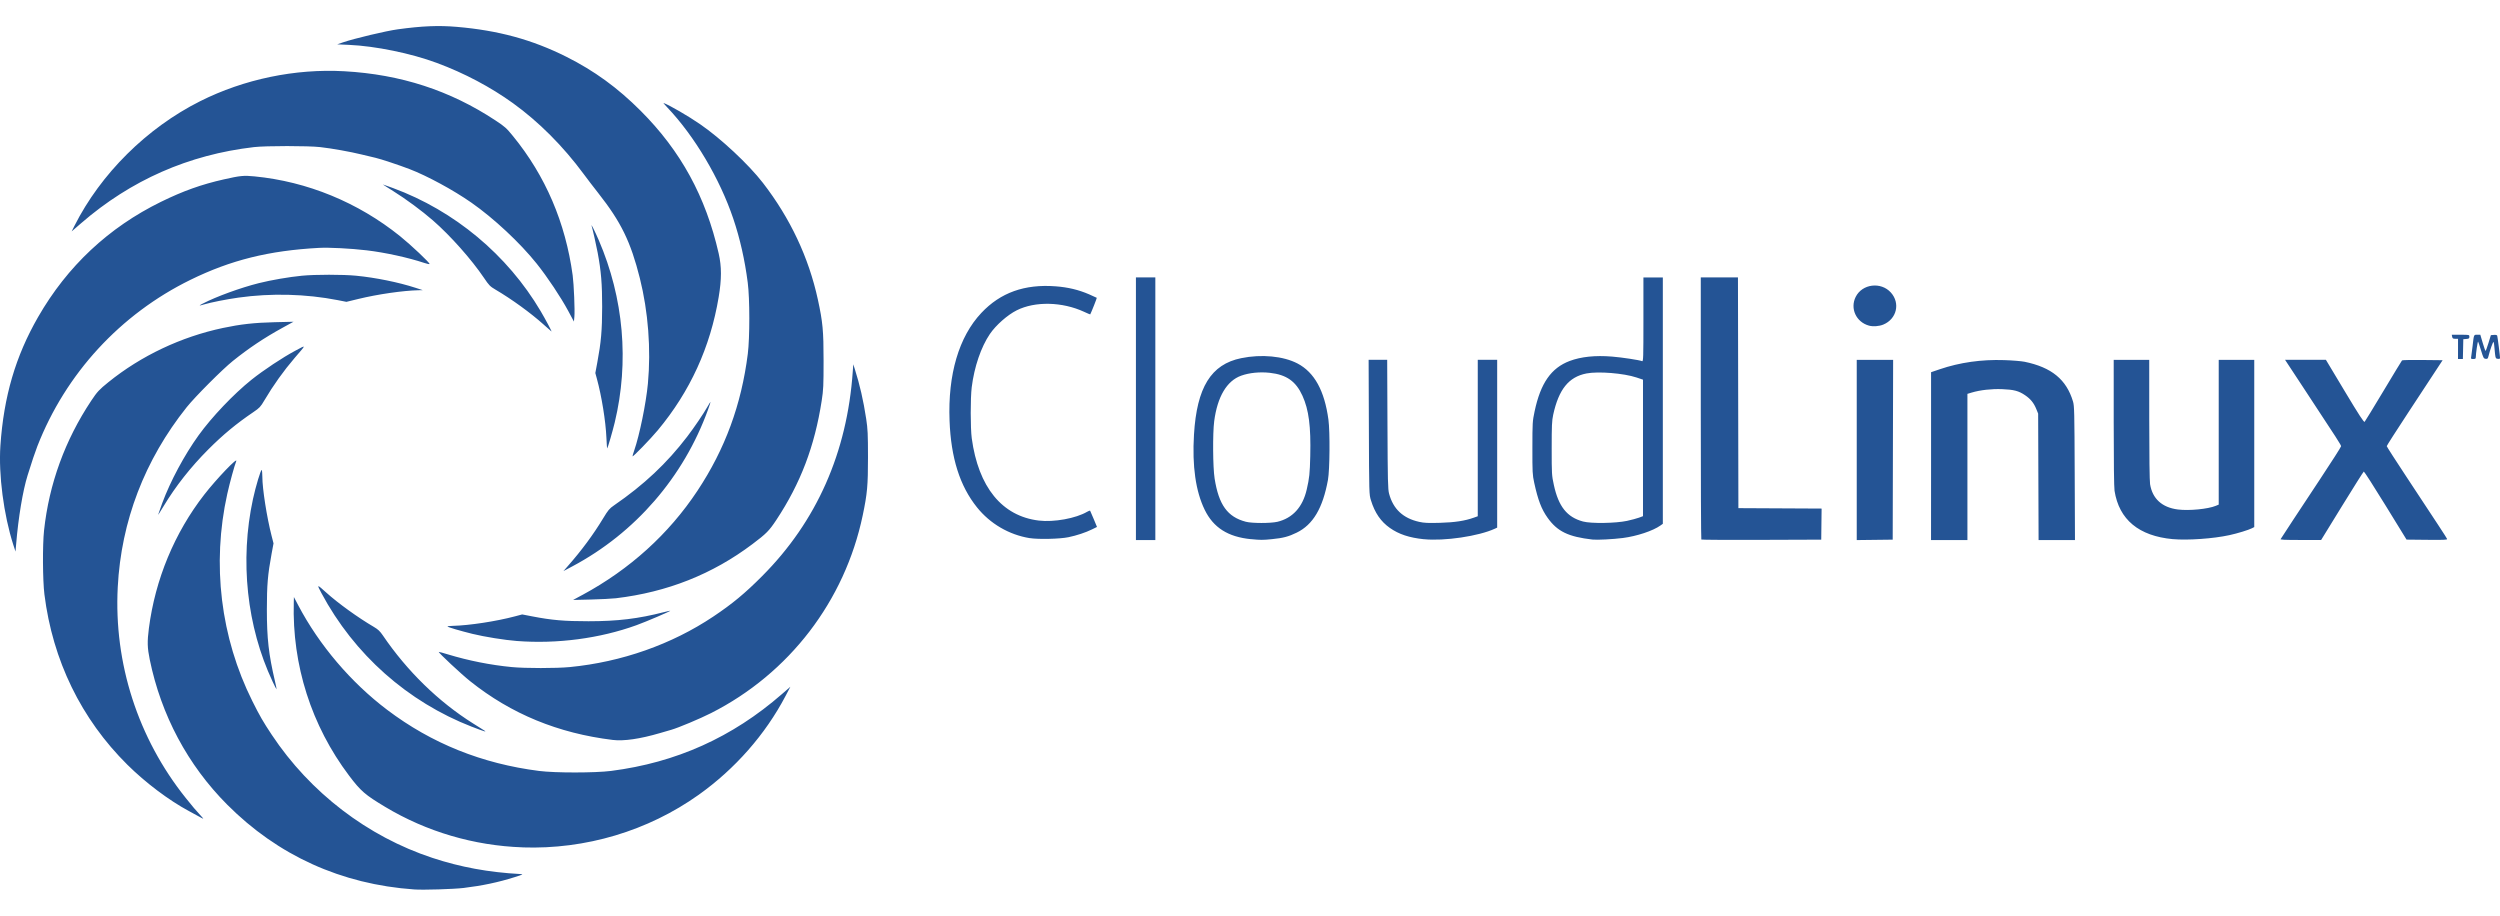 <?xml version="1.0" encoding="UTF-8" standalone="no"?>
<!-- Created with Inkscape (http://www.inkscape.org/) -->

<svg
   xmlns:dc="http://purl.org/dc/elements/1.1/"
   xmlns:cc="http://creativecommons.org/ns#"
   xmlns:rdf="http://www.w3.org/1999/02/22-rdf-syntax-ns#"
   xmlns:svg="http://www.w3.org/2000/svg"
   xmlns="http://www.w3.org/2000/svg"
   xmlns:sodipodi="http://sodipodi.sourceforge.net/DTD/sodipodi-0.dtd"
   xmlns:inkscape="http://www.inkscape.org/namespaces/inkscape"
   width="309.529"
   height="113.386"
   viewBox="0 0 81.896 30"
   version="1.1"
   id="svg16"
   inkscape:version="0.92.2 2405546, 2018-03-11"
   sodipodi:docname="logo-cloudlinux.svg">
  <defs
     id="defs10">
    <clipPath
       clipPathUnits="userSpaceOnUse"
       id="clipPath2999-3">
      <path
         inkscape:connector-curvature="0"
         d="M 0,792 H 1476.333 V 0 H 0 Z"
         id="path3001-6" />
    </clipPath>
    <radialGradient
       id="a-3"
       r="0.654"
       cy="0.26"
       cx="0.18">
      <stop
         id="stop504"
         offset="0%"
         stop-color="#5fb0e2" />
      <stop
         id="stop506"
         offset="9.123%"
         stop-color="#45a1d7" />
      <stop
         id="stop508"
         offset="20.8%"
         stop-color="#2c93cd" />
      <stop
         id="stop510"
         offset="33.83%"
         stop-color="#1888c4" />
      <stop
         id="stop512"
         offset="48.76%"
         stop-color="#0b80be" />
      <stop
         id="stop514"
         offset="67.24%"
         stop-color="#027bbb" />
      <stop
         id="stop516"
         offset="100%"
         stop-color="#007aba" />
    </radialGradient>
  </defs>
  <sodipodi:namedview
     id="base"
     pagecolor="#ffffff"
     bordercolor="#666666"
     borderopacity="1.0"
     inkscape:pageopacity="0.0"
     inkscape:pageshadow="2"
     inkscape:zoom="0.98994949"
     inkscape:cx="157.29371"
     inkscape:cy="-127.83138"
     inkscape:document-units="mm"
     inkscape:current-layer="layer1"
     showgrid="false"
     inkscape:window-width="1920"
     inkscape:window-height="1042"
     inkscape:window-x="0"
     inkscape:window-y="21"
     inkscape:window-maximized="1"
     units="px" />
  <g
     inkscape:label="Layer 1"
     inkscape:groupmode="layer"
     id="layer1"
     transform="translate(0,-267)">
    <path
       style="fill:#245495;fill-opacity:1;stroke-width:0.026"
       d="m 13.572,296.137 c -2.388,-0.167 -4.469,-1.111 -6.131,-2.78 -1.29,-1.295 -2.163,-2.931 -2.536,-4.752 -0.079,-0.385 -0.084,-0.586 -0.028,-1.021 0.208,-1.605 0.839,-3.127 1.817,-4.384 0.396,-0.51 1.111,-1.256 1.044,-1.09 -0.059,0.146 -0.211,0.703 -0.293,1.07 -0.511,2.301 -0.22,4.703 0.822,6.788 0.242,0.485 0.355,0.68 0.636,1.103 1.258,1.893 3.136,3.331 5.265,4.033 0.919,0.303 1.839,0.472 2.872,0.528 0.114,0.006 0.106,0.011 -0.185,0.103 -0.525,0.167 -1.059,0.28 -1.667,0.353 -0.325,0.039 -1.328,0.07 -1.616,0.049 z m 3.547,-1.379 c -1.588,-0.054 -3.146,-0.512 -4.5,-1.325 -0.662,-0.397 -0.801,-0.518 -1.184,-1.025 -1.235,-1.639 -1.867,-3.62 -1.811,-5.678 l 0.004,-0.172 0.139,0.265 c 0.69,1.312 1.732,2.536 2.919,3.432 1.457,1.1 3.101,1.761 4.975,2 0.524,0.067 1.831,0.066 2.356,-5.6e-4 2.132,-0.273 3.971,-1.099 5.598,-2.517 l 0.277,-0.241 -0.16,0.305 c -0.661,1.259 -1.653,2.387 -2.844,3.235 -1.664,1.184 -3.704,1.793 -5.769,1.723 z M 6.53,293.755 c -0.066,-0.036 -0.22,-0.12 -0.344,-0.187 -0.663,-0.358 -1.419,-0.928 -2.014,-1.517 -1.513,-1.5 -2.447,-3.418 -2.717,-5.58 -0.057,-0.459 -0.064,-1.616 -0.012,-2.096 0.165,-1.524 0.687,-2.958 1.546,-4.249 0.195,-0.293 0.26,-0.363 0.564,-0.608 1.07,-0.864 2.378,-1.483 3.747,-1.774 0.579,-0.123 1.029,-0.173 1.692,-0.189 l 0.622,-0.015 -0.371,0.204 c -0.595,0.328 -1.09,0.659 -1.615,1.08 -0.342,0.274 -1.239,1.173 -1.512,1.515 -1.379,1.729 -2.147,3.734 -2.259,5.895 -0.13,2.496 0.663,4.952 2.229,6.908 0.225,0.282 0.319,0.392 0.519,0.61 0.08,0.087 0.077,0.087 -0.075,0.003 z m 13.541,-2.516 c -1.789,-0.219 -3.325,-0.851 -4.667,-1.922 -0.295,-0.235 -1.051,-0.941 -1.031,-0.962 0.004,-0.004 0.141,0.033 0.304,0.083 0.673,0.204 1.391,0.347 2.084,0.414 0.443,0.043 1.464,0.043 1.906,-6e-5 1.695,-0.165 3.336,-0.742 4.699,-1.654 0.622,-0.416 1.037,-0.759 1.602,-1.327 1.784,-1.79 2.783,-4.046 2.967,-6.699 l 0.017,-0.238 0.051,0.159 c 0.162,0.51 0.281,1.028 0.372,1.628 0.051,0.336 0.058,0.492 0.059,1.257 4.79e-4,0.927 -0.024,1.196 -0.173,1.906 -0.588,2.805 -2.408,5.179 -4.968,6.476 -0.366,0.185 -1.066,0.479 -1.303,0.547 -0.051,0.015 -0.22,0.064 -0.375,0.109 -0.653,0.191 -1.181,0.267 -1.544,0.223 z m -4.607,-0.429 c -2.113,-0.82 -3.861,-2.372 -4.936,-4.384 -0.157,-0.294 -0.151,-0.294 0.163,-0.011 0.387,0.349 1.032,0.814 1.558,1.123 0.135,0.079 0.199,0.14 0.291,0.275 0.796,1.172 1.826,2.176 2.959,2.887 0.174,0.109 0.339,0.213 0.366,0.23 0.1,0.064 -0.013,0.03 -0.401,-0.121 z m -6.536,-1.487 c -0.844,-1.795 -1.077,-3.961 -0.641,-5.975 0.089,-0.413 0.263,-0.989 0.287,-0.951 0.011,0.017 0.02,0.117 0.02,0.222 5.57e-4,0.394 0.146,1.323 0.303,1.935 l 0.063,0.246 -0.064,0.345 c -0.125,0.679 -0.154,1.02 -0.154,1.823 0,0.946 0.059,1.466 0.264,2.342 0.034,0.145 0.059,0.268 0.054,0.272 -0.004,0.004 -0.064,-0.112 -0.133,-0.259 z m 8,-1.325 c -0.394,-0.03 -1.059,-0.137 -1.45,-0.233 -0.41,-0.101 -0.82,-0.222 -0.82,-0.243 -5.6e-5,-0.009 0.08,-0.018 0.179,-0.02 0.537,-0.013 1.419,-0.148 2.031,-0.311 l 0.238,-0.063 0.331,0.064 c 0.64,0.124 1.044,0.159 1.84,0.159 0.956,0 1.631,-0.082 2.475,-0.299 0.109,-0.028 0.202,-0.048 0.206,-0.045 0.015,0.014 -0.793,0.36 -1.11,0.474 -1.2,0.434 -2.597,0.619 -3.919,0.517 z m 2.15,-1.508 c 1.551,-0.838 2.83,-1.995 3.769,-3.413 0.906,-1.367 1.44,-2.819 1.65,-4.487 0.066,-0.528 0.066,-1.81 -0.002,-2.33 -0.096,-0.746 -0.254,-1.444 -0.472,-2.091 -0.441,-1.311 -1.269,-2.708 -2.164,-3.65 -0.081,-0.085 -0.136,-0.151 -0.121,-0.145 0.202,0.076 0.807,0.427 1.191,0.691 0.683,0.468 1.592,1.317 2.063,1.926 0.895,1.158 1.501,2.445 1.801,3.825 0.16,0.738 0.186,1.016 0.186,1.999 0,0.823 -0.006,0.952 -0.061,1.31 -0.231,1.495 -0.691,2.704 -1.484,3.904 -0.238,0.36 -0.329,0.452 -0.785,0.795 -1.31,0.987 -2.791,1.574 -4.473,1.774 -0.131,0.015 -0.5,0.034 -0.821,0.042 l -0.582,0.014 0.304,-0.164 z m -0.476,-0.947 c 0.448,-0.508 0.836,-1.033 1.158,-1.566 0.162,-0.268 0.204,-0.318 0.354,-0.421 0.982,-0.676 1.729,-1.378 2.398,-2.253 0.232,-0.304 0.533,-0.747 0.668,-0.986 0.047,-0.084 0.091,-0.152 0.096,-0.152 0.006,0 -0.031,0.114 -0.082,0.254 -0.8,2.209 -2.384,4.039 -4.446,5.135 l -0.291,0.155 z M 0.436,284.848 c -0.316,-0.986 -0.487,-2.3 -0.423,-3.248 0.11,-1.613 0.495,-2.927 1.235,-4.215 0.956,-1.663 2.308,-2.931 4.024,-3.773 0.729,-0.357 1.325,-0.57 2.065,-0.737 0.536,-0.121 0.647,-0.132 1.001,-0.097 1.73,0.169 3.388,0.851 4.764,1.956 0.356,0.286 0.995,0.889 0.969,0.915 -0.009,0.009 -0.086,-0.007 -0.172,-0.036 -0.526,-0.176 -1.288,-0.342 -1.889,-0.413 -0.527,-0.062 -1.232,-0.098 -1.562,-0.08 -1.638,0.088 -2.892,0.4 -4.212,1.048 -2.296,1.127 -4.083,3.069 -5.013,5.45 -0.076,0.195 -0.182,0.512 -0.319,0.953 -0.158,0.507 -0.303,1.38 -0.376,2.261 l -0.02,0.236 z M 37.211,280.389 v -4.302 h 0.318 0.318 v 4.302 4.302 H 37.529 37.211 Z m 3.772,4.274 c -0.756,-0.074 -1.235,-0.378 -1.52,-0.965 -0.295,-0.608 -0.412,-1.43 -0.35,-2.461 0.093,-1.548 0.558,-2.302 1.546,-2.504 0.665,-0.137 1.383,-0.068 1.847,0.175 0.553,0.291 0.883,0.891 1.011,1.838 0.054,0.402 0.044,1.642 -0.015,1.972 -0.169,0.928 -0.488,1.468 -1.024,1.73 -0.265,0.13 -0.446,0.178 -0.815,0.214 -0.301,0.03 -0.366,0.03 -0.679,-5e-4 z m 0.856,-0.568 c 0.504,-0.119 0.834,-0.48 0.967,-1.058 0.088,-0.383 0.102,-0.518 0.116,-1.099 0.023,-0.974 -0.047,-1.513 -0.255,-1.973 -0.216,-0.475 -0.522,-0.691 -1.069,-0.752 -0.326,-0.036 -0.674,-0.002 -0.94,0.094 -0.47,0.169 -0.778,0.689 -0.883,1.492 -0.052,0.4 -0.044,1.511 0.014,1.877 0.137,0.864 0.421,1.258 1.023,1.416 0.199,0.053 0.808,0.053 1.028,0.002 z m 4.802,0.569 c -0.478,-0.05 -0.815,-0.162 -1.11,-0.369 -0.299,-0.21 -0.495,-0.496 -0.621,-0.906 -0.06,-0.194 -0.06,-0.198 -0.068,-2.398 l -0.008,-2.204 h 0.304 0.304 l 0.009,2.111 c 0.008,1.878 0.014,2.129 0.054,2.277 0.135,0.502 0.457,0.803 0.987,0.921 0.164,0.036 0.289,0.042 0.682,0.031 0.487,-0.014 0.812,-0.064 1.109,-0.17 l 0.126,-0.045 v -2.563 -2.563 h 0.318 0.318 v 2.749 2.749 l -0.073,0.034 c -0.53,0.247 -1.662,0.414 -2.331,0.345 z m 5.527,0.011 c -0.793,-0.091 -1.151,-0.265 -1.47,-0.712 -0.203,-0.285 -0.316,-0.581 -0.44,-1.151 -0.056,-0.258 -0.06,-0.34 -0.059,-1.138 0.001,-0.83 0.003,-0.872 0.072,-1.197 0.195,-0.925 0.542,-1.423 1.149,-1.652 0.371,-0.14 0.841,-0.189 1.388,-0.144 0.331,0.027 0.884,0.111 0.986,0.15 0.038,0.015 0.042,-0.112 0.042,-1.363 v -1.379 h 0.318 0.318 v 4.035 4.035 l -0.079,0.056 c -0.245,0.175 -0.773,0.35 -1.231,0.409 -0.318,0.041 -0.846,0.068 -0.993,0.051 z m 1.138,-0.614 c 0.138,-0.03 0.311,-0.076 0.384,-0.103 l 0.132,-0.049 v -2.236 -2.236 l -0.212,-0.071 c -0.419,-0.14 -1.256,-0.207 -1.64,-0.132 -0.582,0.114 -0.908,0.52 -1.09,1.354 -0.042,0.194 -0.049,0.347 -0.049,1.099 0,0.847 0.002,0.883 0.071,1.201 0.153,0.706 0.431,1.055 0.955,1.196 0.266,0.072 1.071,0.059 1.449,-0.022 z m 2.427,0.613 c -0.01,-0.01 -0.018,-1.946 -0.018,-4.302 v -4.284 h 0.609 0.609 l 0.007,3.779 0.007,3.779 1.363,0.007 1.363,0.007 -0.006,0.509 -0.006,0.509 -1.956,0.007 c -1.076,0.004 -1.964,-10e-4 -1.973,-0.011 z m 5.091,-2.934 v -2.952 h 0.596 0.596 l -0.007,2.945 -0.007,2.945 -0.589,0.007 -0.589,0.007 z m 2.435,0.202 v -2.749 l 0.285,-0.097 c 0.657,-0.223 1.363,-0.324 2.111,-0.299 0.262,0.008 0.562,0.033 0.666,0.054 0.885,0.182 1.371,0.58 1.587,1.3 0.044,0.146 0.048,0.33 0.056,2.349 l 0.009,2.191 h -0.596 -0.596 l -0.007,-2.071 -0.007,-2.071 -0.061,-0.15 c -0.08,-0.197 -0.188,-0.331 -0.367,-0.452 -0.209,-0.142 -0.368,-0.184 -0.753,-0.199 -0.347,-0.013 -0.715,0.028 -0.997,0.112 l -0.139,0.042 v 2.395 2.395 h -0.596 -0.596 z m 7.922,2.72 c -1.116,-0.103 -1.763,-0.639 -1.912,-1.585 -0.017,-0.107 -0.027,-0.955 -0.027,-2.23 l -2e-4,-2.058 h 0.582 0.582 l 3e-4,1.952 c 0,1.198 0.011,2.017 0.027,2.119 0.077,0.477 0.391,0.763 0.909,0.83 0.364,0.047 0.992,-0.014 1.247,-0.121 l 0.093,-0.039 v -2.371 -2.371 h 0.582 0.582 v 2.739 2.739 l -0.074,0.038 c -0.113,0.058 -0.467,0.167 -0.742,0.227 -0.524,0.115 -1.369,0.174 -1.851,0.13 z m 3.531,-0.004 c 0.054,-0.089 0.629,-0.963 1.267,-1.926 0.391,-0.59 0.711,-1.09 0.711,-1.113 10e-4,-0.041 -0.092,-0.185 -1.234,-1.919 l -0.601,-0.913 h 0.669 0.669 l 0.619,1.032 c 0.476,0.793 0.627,1.024 0.65,0.999 0.017,-0.018 0.295,-0.473 0.618,-1.012 0.323,-0.539 0.596,-0.989 0.607,-1 0.011,-0.011 0.314,-0.017 0.674,-0.013 l 0.655,0.007 -0.217,0.331 c -0.119,0.182 -0.531,0.809 -0.915,1.393 -0.384,0.584 -0.698,1.075 -0.698,1.091 0,0.016 0.294,0.473 0.653,1.016 1.007,1.524 1.311,1.987 1.325,2.025 0.011,0.029 -0.11,0.034 -0.658,0.028 l -0.671,-0.007 -0.688,-1.119 c -0.378,-0.615 -0.699,-1.115 -0.712,-1.111 -0.013,0.004 -0.333,0.511 -0.711,1.125 l -0.687,1.117 h -0.675 c -0.533,0 -0.671,-0.007 -0.655,-0.033 z m -40.984,-0.03 c -0.675,-0.111 -1.293,-0.472 -1.723,-1.008 -0.562,-0.699 -0.853,-1.618 -0.899,-2.839 -0.058,-1.517 0.306,-2.749 1.041,-3.53 0.626,-0.666 1.418,-0.949 2.433,-0.872 0.407,0.031 0.75,0.113 1.096,0.262 0.133,0.058 0.247,0.109 0.253,0.115 0.007,0.007 -0.174,0.466 -0.215,0.543 -0.002,0.004 -0.094,-0.035 -0.204,-0.086 -0.713,-0.329 -1.604,-0.349 -2.203,-0.048 -0.304,0.152 -0.683,0.487 -0.879,0.775 -0.291,0.428 -0.513,1.079 -0.596,1.747 -0.044,0.354 -0.043,1.339 0.001,1.668 0.217,1.602 0.99,2.552 2.197,2.698 0.493,0.06 1.218,-0.072 1.585,-0.289 0.047,-0.028 0.09,-0.042 0.097,-0.032 0.006,0.01 0.059,0.134 0.118,0.274 l 0.106,0.256 -0.163,0.08 c -0.209,0.103 -0.503,0.2 -0.772,0.256 -0.285,0.059 -0.991,0.075 -1.272,0.029 z M 5.18,283.861 c 0,-0.009 0.061,-0.181 0.135,-0.381 0.267,-0.719 0.725,-1.574 1.19,-2.219 0.434,-0.602 1.145,-1.349 1.733,-1.821 0.386,-0.309 1.034,-0.739 1.437,-0.952 0.369,-0.195 0.371,-0.221 -0.023,0.238 -0.36,0.42 -0.703,0.9 -0.991,1.388 -0.127,0.216 -0.159,0.249 -0.361,0.386 -0.558,0.378 -0.995,0.74 -1.479,1.225 -0.572,0.573 -1.068,1.202 -1.462,1.857 -0.098,0.163 -0.179,0.289 -0.179,0.28 z m 15.54,-1.913 c -1.89e-4,-0.016 0.024,-0.099 0.054,-0.185 0.176,-0.506 0.389,-1.548 0.45,-2.195 0.105,-1.13 0.011,-2.357 -0.264,-3.455 -0.301,-1.197 -0.616,-1.841 -1.362,-2.788 -0.147,-0.186 -0.361,-0.466 -0.476,-0.622 -0.673,-0.912 -1.47,-1.711 -2.315,-2.321 -0.736,-0.531 -1.596,-0.986 -2.495,-1.32 -0.844,-0.314 -2.014,-0.554 -2.879,-0.592 l -0.387,-0.017 0.185,-0.064 c 0.368,-0.127 1.414,-0.376 1.803,-0.429 0.796,-0.109 1.331,-0.131 1.929,-0.08 1.36,0.116 2.471,0.419 3.59,0.98 0.917,0.46 1.677,1.013 2.434,1.77 1.314,1.315 2.132,2.81 2.556,4.675 0.098,0.431 0.098,0.837 -5.57e-4,1.428 -0.274,1.642 -0.935,3.089 -1.995,4.362 -0.24,0.288 -0.827,0.893 -0.827,0.852 z m -0.855,-0.613 c -0.024,-0.54 -0.156,-1.356 -0.312,-1.928 l -0.051,-0.187 0.064,-0.342 c 0.124,-0.66 0.159,-1.06 0.16,-1.825 5.57e-4,-0.749 -0.034,-1.169 -0.147,-1.774 -0.048,-0.258 -0.159,-0.748 -0.198,-0.879 -0.031,-0.101 0.109,0.18 0.234,0.469 0.817,1.899 1,3.982 0.523,5.969 -0.07,0.29 -0.227,0.832 -0.248,0.852 -0.005,0.005 -0.016,-0.155 -0.025,-0.356 z m 60.656,-2.906 v -0.331 h -0.09 c -0.074,0 -0.092,-0.011 -0.102,-0.066 l -0.013,-0.066 h 0.288 c 0.287,0 0.288,8e-5 0.288,0.065 0,0.056 -0.014,0.066 -0.099,0.073 l -0.099,0.008 -0.007,0.324 -0.007,0.324 H 80.599 80.52 Z m 0.433,0.245 c 0.008,-0.047 0.028,-0.199 0.044,-0.338 0.044,-0.386 0.038,-0.371 0.153,-0.371 h 0.1 l 0.078,0.265 c 0.043,0.146 0.085,0.265 0.094,0.265 0.009,0 0.051,-0.116 0.095,-0.258 l 0.079,-0.258 0.098,-0.008 c 0.063,-0.005 0.102,0.004 0.11,0.026 0.012,0.034 0.093,0.675 0.093,0.736 0,0.018 -0.031,0.027 -0.073,0.022 -0.067,-0.008 -0.074,-0.02 -0.091,-0.154 -0.01,-0.08 -0.021,-0.196 -0.025,-0.258 -0.003,-0.062 -0.014,-0.125 -0.024,-0.141 -0.015,-0.025 -0.118,0.266 -0.172,0.486 -0.015,0.061 -0.031,0.073 -0.088,0.066 -0.064,-0.007 -0.076,-0.031 -0.151,-0.279 -0.045,-0.149 -0.088,-0.277 -0.096,-0.285 -0.014,-0.014 -0.075,0.399 -0.075,0.512 0,0.047 -0.015,0.058 -0.082,0.058 -0.078,0 -0.082,-0.004 -0.067,-0.086 z m -63.146,-1.043 c -0.432,-0.386 -1.042,-0.829 -1.581,-1.146 -0.172,-0.101 -0.209,-0.139 -0.369,-0.377 -0.411,-0.609 -1.103,-1.388 -1.677,-1.888 -0.362,-0.315 -0.888,-0.704 -1.298,-0.959 -0.193,-0.12 -0.345,-0.218 -0.338,-0.218 0.007,0 0.155,0.052 0.328,0.117 2.016,0.744 3.747,2.187 4.837,4.031 0.157,0.266 0.374,0.673 0.356,0.668 -0.004,-10e-4 -0.12,-0.103 -0.258,-0.227 z m 43.413,0.035 c -0.417,-0.117 -0.621,-0.561 -0.432,-0.94 0.213,-0.428 0.827,-0.504 1.153,-0.143 0.314,0.348 0.193,0.866 -0.247,1.049 -0.138,0.058 -0.338,0.072 -0.475,0.034 z m -42.605,-0.477 c -0.244,-0.454 -0.68,-1.109 -1.035,-1.553 -0.544,-0.681 -1.406,-1.486 -2.141,-1.999 -0.589,-0.411 -1.446,-0.876 -2.025,-1.098 -0.341,-0.131 -0.948,-0.332 -1.112,-0.369 -0.08,-0.018 -0.286,-0.067 -0.457,-0.109 -0.373,-0.091 -0.956,-0.196 -1.356,-0.242 -0.385,-0.045 -1.785,-0.045 -2.171,0 -2.141,0.249 -4.028,1.08 -5.66,2.492 l -0.312,0.27 0.091,-0.181 c 0.863,-1.711 2.374,-3.209 4.119,-4.085 1.441,-0.723 3.117,-1.071 4.722,-0.981 1.85,0.104 3.463,0.629 4.95,1.61 0.308,0.203 0.361,0.25 0.575,0.513 1.065,1.304 1.72,2.831 1.956,4.563 0.039,0.287 0.075,1.151 0.056,1.352 l -0.015,0.162 z M 6.649,276.942 c 0.429,-0.224 1.236,-0.518 1.827,-0.666 0.403,-0.101 0.991,-0.203 1.416,-0.244 0.425,-0.042 1.349,-0.042 1.774,0 0.643,0.063 1.388,0.215 1.946,0.396 l 0.238,0.077 -0.141,0.003 c -0.5,0.01 -1.333,0.13 -1.97,0.285 l -0.391,0.095 -0.284,-0.056 c -1.044,-0.204 -2.18,-0.233 -3.25,-0.083 -0.399,0.056 -0.896,0.155 -1.136,0.225 -0.178,0.052 -0.182,0.047 -0.028,-0.033 z"
       id="path741"
       inkscape:connector-curvature="0" />
  </g>
</svg>
